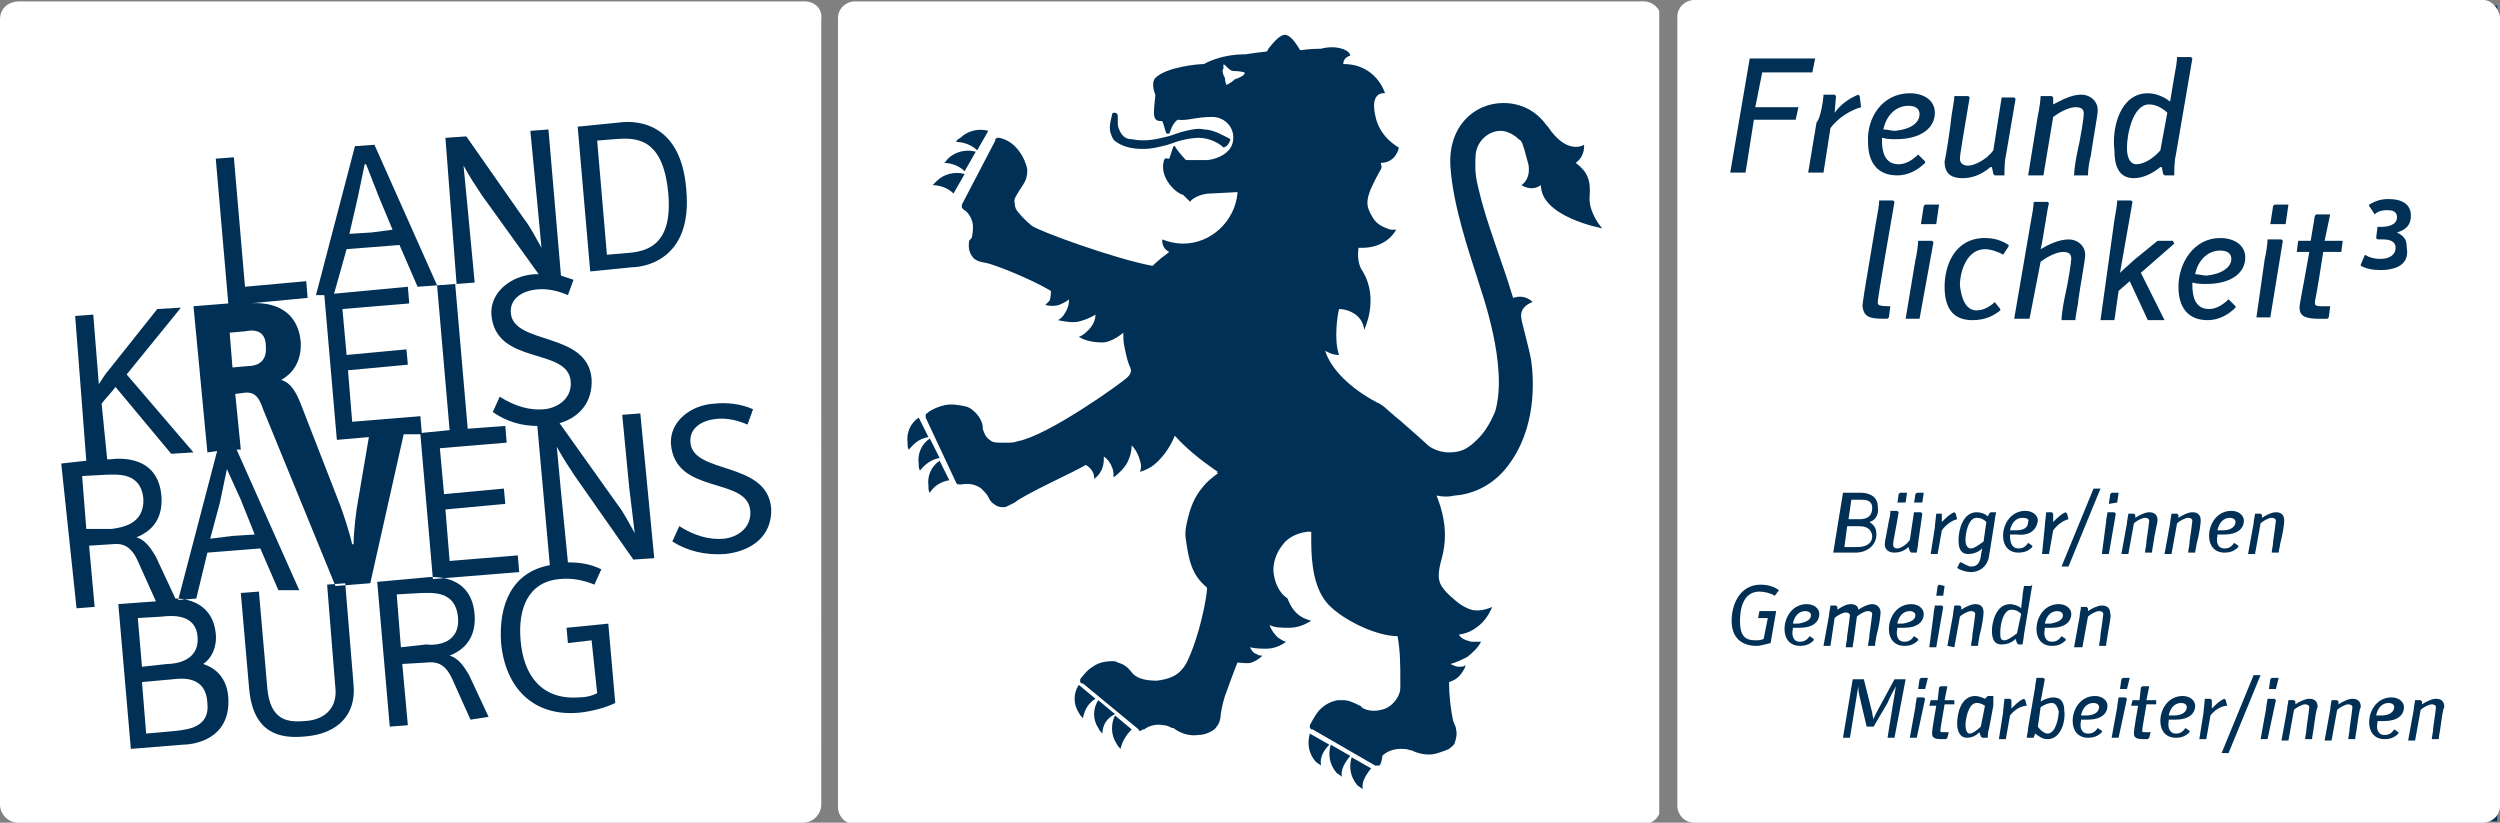 <?xml version="1.0" encoding="utf-8"?>
<!-- Generator: Adobe Illustrator 26.5.0, SVG Export Plug-In . SVG Version: 6.00 Build 0)  -->
<svg version="1.1" id="a" xmlns="http://www.w3.org/2000/svg" xmlns:xlink="http://www.w3.org/1999/xlink" x="0px" y="0px"
	 viewBox="0 0 179.6 59.1" style="enable-background:new 0 0 179.6 59.1;" xml:space="preserve">
<rect x="0" y="0" width="179.6" height="59.1" fill="#808080" stroke="none"/>
<style type="text/css">
	.st0{fill:#003056;}
	.st1{fill-rule:evenodd;clip-rule:evenodd;fill:#FFFFFF;}
	.st2{clip-path:url(#SVGID_00000045620663086589869010000012384781865145996445_);}
</style>
<rect x="121.3" y="0.4" class="st0" width="58.1" height="58.6"/>
<rect x="61.6" y="1.8" class="st0" width="55.4" height="56.2"/>
<rect x="1.6" y="0.8" class="st0" width="56.2" height="56.9"/>
<g>
	<path class="st1" d="M150.8,50.8c0-0.2-0.2-0.3-0.4-0.3c-0.5,0-0.8,0.4-0.9,0.9c0.2,0,0.3,0,0.4,0
		C150.5,51.4,150.8,51.1,150.8,50.8z"/>
	<path class="st1" d="M147.4,50.5c-0.2,0-0.5,0.1-0.8,0.3l-0.2,1.4c0.2,0.3,0.5,0.5,0.7,0.5c0.6,0,0.8-1.2,0.8-1.6
		C147.8,50.8,147.7,50.5,147.4,50.5L147.4,50.5z"/>
	<path class="st1" d="M141.2,52.1c0,0.3,0.1,0.6,0.3,0.6c0.2,0,0.5-0.2,0.8-0.5l0.3-1.5c-0.3-0.2-0.5-0.2-0.6-0.2
		C141.4,50.5,141.2,51.7,141.2,52.1L141.2,52.1z"/>
	<path class="st1" d="M157.1,50.8c0-0.2-0.2-0.3-0.4-0.3c-0.5,0-0.8,0.4-0.9,0.9c0.2,0,0.3,0,0.4,0
		C156.8,51.4,157.1,51.1,157.1,50.8z"/>
	<path class="st1" d="M145.3,37.2c-0.5,0-0.8,0.4-0.9,0.9c0.2,0,0.3,0,0.4,0c0.6,0,0.9-0.2,0.9-0.6
		C145.8,37.3,145.6,37.2,145.3,37.2z"/>
	<path class="st1" d="M148.2,44.2c0-0.2-0.2-0.3-0.4-0.3c-0.5,0-0.8,0.4-0.9,0.9c0.2,0,0.3,0,0.4,0
		C147.9,44.7,148.2,44.5,148.2,44.2z"/>
	<path class="st1" d="M142.7,37.5c-0.2-0.2-0.4-0.3-0.7-0.3c-0.6,0-0.8,1.1-0.8,1.6c0,0.3,0.1,0.6,0.4,0.6c0.2,0,0.5-0.2,0.9-0.5
		L142.7,37.5L142.7,37.5z"/>
	<path class="st1" d="M137.6,44.2c0-0.2-0.2-0.3-0.4-0.3c-0.5,0-0.8,0.4-0.9,0.9c0.2,0,0.3,0,0.4,0
		C137.3,44.7,137.6,44.5,137.6,44.2z"/>
	<path class="st1" d="M130.1,44.2c0-0.2-0.2-0.3-0.4-0.3c-0.5,0-0.8,0.4-0.9,0.9c0.2,0,0.3,0,0.4,0
		C129.8,44.7,130.1,44.5,130.1,44.2z"/>
	<path class="st1" d="M137.9,8.2c0-0.4-0.3-0.6-0.8-0.6c-0.9,0-1.6,0.7-1.8,1.7c0.3,0,0.6,0.1,0.8,0.1
		C137.3,9.3,137.9,8.8,137.9,8.2z"/>
	<path class="st1" d="M133.6,35.9H133l-0.2,1.4h0.8c0.5,0,0.9-0.2,0.9-0.8S134,35.9,133.6,35.9L133.6,35.9z"/>
	<path class="st1" d="M133.4,37.8h-0.7l-0.2,1.5h0.9c0.6,0,1.1-0.2,1.1-0.8C134.4,37.8,133.8,37.8,133.4,37.8L133.4,37.8z"/>
	<path class="st1" d="M144,46c0.2,0,0.5-0.2,0.9-0.5l0.3-1.4c-0.2-0.2-0.4-0.3-0.7-0.3c-0.6,0-0.8,1.1-0.8,1.6
		C143.7,45.8,143.7,46,144,46L144,46z"/>
	<path class="st1" d="M160.3,18.6c0-0.4-0.3-0.6-0.8-0.6c-0.9,0-1.6,0.7-1.8,1.7c0.3,0,0.6,0.1,0.8,0.1
		C159.6,19.7,160.3,19.2,160.3,18.6z"/>
	<path class="st1" d="M172,50.8c0-0.2-0.2-0.3-0.4-0.3c-0.5,0-0.8,0.4-0.9,0.9c0.2,0,0.3,0,0.4,0C171.7,51.4,172,51.1,172,50.8z"/>
	<path class="st1" d="M153.5,11.8c0.4,0,1.1-0.3,1.7-1l0.5-2.7c-0.3-0.3-0.8-0.6-1.3-0.6c-1.2,0-1.6,2.2-1.6,3.1
		C152.8,11.3,153,11.8,153.5,11.8L153.5,11.8z"/>
	<path class="st1" d="M178.4,0h-56.7c-0.6,0-1.2,0.5-1.2,1.2v56.7c0,0.6,0.5,1.2,1.2,1.2h56.7c0.6,0,1.2-0.5,1.2-1.2V1.2
		C179.5,0.6,179,0,178.4,0z M163.3,14.8l0.1-0.1h1l-0.2,1.4h-1.1L163.3,14.8L163.3,14.8z M162.7,18.6c0.1-0.4,0.2-1.1,0.2-1.4l1,0
		l0.1,0.1l-0.9,5.5h-1L162.7,18.6L162.7,18.6z M159.5,17.1c1,0,1.8,0.5,1.8,1.4c0,1.1-1,1.9-2.8,1.9c-0.3,0-0.6,0-1-0.1v0.2
		c0,0.8,0.2,1.7,1.2,1.7c0.5,0,1-0.3,1.4-0.7l0.5,0.5v0.1c-0.5,0.5-1.2,0.9-2,0.9c-1.4,0-2.1-0.9-2.1-2.4
		C156.5,18.9,157.6,17.1,159.5,17.1L159.5,17.1z M159.8,39.4c0.3,0,0.5-0.1,0.7-0.4l0.3,0.2v0.1c-0.3,0.3-0.6,0.4-1,0.4
		c-0.7,0-1.1-0.5-1.1-1.2c0-0.9,0.6-1.8,1.6-1.8c0.5,0,0.9,0.3,0.9,0.7c0,0.6-0.5,1-1.4,1c-0.2,0-0.3,0-0.5,0v0.1
		C159.2,38.9,159.3,39.4,159.8,39.4L159.8,39.4z M154.3,6.7c0.5,0,1.1,0.2,1.6,0.6h0l0.3-1.8c0.1-0.5,0.2-1.1,0.2-1.4l1,0l0.1,0.1
		l-1.2,7c-0.1,0.4-0.1,1.1-0.1,1.4h-0.7l-0.1-0.1l-0.1-0.5h-0.1c-0.6,0.5-1.3,0.8-1.9,0.8c-1.1,0-1.4-0.9-1.4-2
		C151.7,9.2,152.3,6.7,154.3,6.7L154.3,6.7z M151.9,15.8c0.1-0.6,0.2-1.1,0.2-1.4l1,0l0.1,0.1l-0.9,5.1h0c0.3-0.3,0.9-0.8,1.1-1
		l1.6-1.3l1.1,0l0.1,0.2l-2.4,2.1l1.7,3.4h-1.2l-1.3-2.8l-0.8,0.7l-0.3,2.1h-1L151.9,15.8L151.9,15.8z M142,22.3
		c0.5,0,1-0.3,1.3-0.6l0.4,0.5v0.1c-0.5,0.4-1.1,0.7-2,0.7c-1.5,0-2-1-2-2.4c0-1.5,0.7-3.5,2.9-3.5c0.5,0,1.1,0.1,1.7,0.5v0.1
		l-0.4,0.6c-0.3-0.2-0.9-0.4-1.3-0.4c-1.3,0-1.8,1.6-1.8,2.6C140.9,21.4,141.2,22.3,142,22.3L142,22.3z M142.4,39.4
		c-0.3,0.3-0.7,0.4-1,0.4c-0.6,0-0.7-0.5-0.7-1c0-0.7,0.3-2,1.3-2c0.3,0,0.6,0.1,0.8,0.3h0l0.1-0.2l0.1-0.1l0.4,0
		c0,0.1-0.1,0.4-0.1,0.6l-0.4,2.5c-0.1,0.8-0.7,1.2-1.3,1.2c-0.3,0-0.7-0.1-1-0.3l0.2-0.4h0.1c0.2,0.1,0.5,0.3,0.7,0.3
		c0.4,0,0.6-0.2,0.7-0.7C142.3,39.8,142.4,39.5,142.4,39.4L142.4,39.4L142.4,39.4z M144.4,43.4c0.2,0,0.6,0.1,0.8,0.3h0l0.1-0.9
		c0-0.2,0.1-0.6,0.1-0.7l0.5,0L146,42l-0.6,3.6c0,0.2-0.1,0.6-0.1,0.7H145l-0.1-0.1l-0.1-0.3h0c-0.3,0.3-0.7,0.4-1,0.4
		c-0.6,0-0.7-0.5-0.7-1C143.1,44.7,143.4,43.4,144.4,43.4L144.4,43.4z M144.9,38.4c-0.2,0-0.3,0-0.5,0v0.1c0,0.4,0.1,0.9,0.6,0.9
		c0.3,0,0.5-0.1,0.7-0.4l0.3,0.2v0.1c-0.3,0.3-0.6,0.4-1,0.4c-0.7,0-1.1-0.5-1.1-1.2c0-0.9,0.6-1.8,1.6-1.8c0.5,0,0.9,0.3,0.9,0.7
		C146.3,38.1,145.8,38.5,144.9,38.4L144.9,38.4z M145.8,22.9h-1.1l1.2-7c0.1-0.5,0.2-1.1,0.2-1.4l1,0l0.1,0.1
		c-0.1,0.2-0.4,2.5-0.6,3.3c0.5-0.3,1.3-0.7,2-0.7c0.7,0,1.2,0.5,1.2,1.1c0,0.4-0.3,1.9-0.5,3.3c0,0.3-0.2,1-0.2,1.4h-1
		c0-0.3,0.1-1,0.2-1.5c0.3-1.3,0.5-2.7,0.5-2.9c0-0.3-0.1-0.5-0.6-0.5s-1.2,0.4-1.6,0.7L145.8,22.9L145.8,22.9z M146.9,37.8
		c0-0.2,0.1-0.9,0.1-1l0.4,0l0.1,0.1l0,0.6h0c0.3-0.3,0.6-0.6,0.9-0.7l0.1,0.1l0.1,0.4c-0.4,0.1-0.8,0.4-1.1,0.8l-0.3,1.7h-0.5
		L146.9,37.8L146.9,37.8z M150.4,35.1h0.5l-2.3,5.6h-0.5L150.4,35.1z M151.3,37.5c0-0.2,0.1-0.6,0.1-0.7l0.5,0l0.1,0.1l-0.5,2.9
		h-0.5L151.3,37.5L151.3,37.5z M151.5,36.2l0.1-0.7l0.1-0.1h0.5l-0.1,0.7L151.5,36.2L151.5,36.2z M146.4,8.3
		c0.1-0.4,0.2-1.2,0.2-1.4l0.8,0l0.1,0.1v0.5l0,0c0.6-0.3,1.3-0.7,2-0.7c0.7,0,1.2,0.5,1.2,1.1c0,0.4-0.3,1.9-0.5,3.3
		c-0.1,0.3-0.2,1-0.2,1.4h-1c0-0.3,0.1-1,0.2-1.5c0.3-1.3,0.5-2.7,0.5-2.9c0-0.3-0.1-0.5-0.6-0.5s-1.2,0.4-1.6,0.7l-0.7,4.2h-1.1
		L146.4,8.3L146.4,8.3z M140.2,8.3c0.1-0.7,0.2-1.1,0.2-1.4h1l0.1,0.1c-0.4,2.4-0.7,4.1-0.7,4.4s0.2,0.5,0.6,0.5
		c0.4,0,1.3-0.4,1.8-1.1l0.6-3.8h0.9l0.1,0.1l-0.7,4.1c-0.1,0.4-0.1,1.1-0.1,1.4h-0.7l-0.1-0.1l-0.1-0.5H143c-0.7,0.6-1.4,0.8-2,0.8
		c-0.8,0-1.3-0.3-1.3-1.2C139.8,11.2,140.1,9.3,140.2,8.3L140.2,8.3z M139.5,36.9l0,0.6h0c0.3-0.3,0.6-0.6,0.9-0.7l0.1,0.1l0.1,0.4
		c-0.4,0.1-0.8,0.4-1.1,0.8l-0.3,1.7h-0.5l0.3-1.9c0-0.2,0.1-0.9,0.1-1L139.5,36.9L139.5,36.9L139.5,36.9z M139.7,42.1l-0.1,0.7
		h-0.5l0.1-0.7l0.1-0.1L139.7,42.1L139.7,42.1z M136.8,46.1c0.3,0,0.5-0.1,0.7-0.4l0.3,0.2V46c-0.3,0.3-0.6,0.4-1,0.4
		c-0.7,0-1.1-0.5-1.1-1.2c0-0.9,0.6-1.8,1.6-1.8c0.5,0,0.9,0.3,0.9,0.7c0,0.6-0.5,1-1.4,1c-0.2,0-0.3,0-0.5,0v0.1
		C136.2,45.6,136.3,46.1,136.8,46.1L136.8,46.1z M137.8,39c0,0.2-0.1,0.6-0.1,0.7h-0.4l-0.1-0.1l-0.1-0.3h0c-0.3,0.3-0.7,0.4-1,0.4
		c-0.4,0-0.7-0.2-0.7-0.6c0-0.2,0.2-1.1,0.3-1.7c0.1-0.4,0.1-0.5,0.1-0.7h0.5l0.1,0.1c-0.2,1.2-0.4,2.1-0.4,2.3s0.1,0.3,0.3,0.3
		c0.2,0,0.6-0.2,0.9-0.6l0.3-2h0.5l0.1,0.1L137.8,39L137.8,39z M134.3,37.5c0.3,0.2,0.5,0.4,0.5,0.9c0,0.8-0.7,1.3-1.5,1.3h-1.6
		l0.7-4.3h1.3c0.3,0,1.2,0.1,1.2,1C135,37,134.7,37.4,134.3,37.5L134.3,37.5L134.3,37.5L134.3,37.5z M133.8,22c0-0.2,0.1-0.9,1-6.2
		c0.1-0.5,0.2-1.1,0.2-1.4l1,0l0.1,0.1c-1.2,6.9-1.2,7.1-1.2,7.2c0,0.2,0,0.3,0.9,0.3l-0.1,0.8l-0.1,0.1h-0.3
		C134.2,22.9,133.9,22.7,133.8,22L133.8,22z M136.3,36.2l0.1-0.7l0.1-0.1h0.5l-0.1,0.7H136.3L136.3,36.2z M137.5,36.2l0.1-0.7
		l0.1-0.1h0.5l-0.1,0.7H137.5L137.5,36.2z M137.9,22.9h-1l0.7-4.2c0.1-0.4,0.2-1.1,0.2-1.4l1,0l0.1,0.1L137.9,22.9L137.9,22.9z
		 M139.1,16.1H138l0.2-1.3l0.1-0.1h1L139.1,16.1L139.1,16.1z M137.2,6.7c1,0,1.8,0.5,1.8,1.4c0,1.1-1,1.9-2.8,1.9
		c-0.3,0-0.6,0-1-0.1v0.2c0,0.8,0.2,1.7,1.2,1.7c0.5,0,1-0.3,1.4-0.7l0.5,0.5v0.1c-0.5,0.5-1.2,0.9-2,0.9c-1.4,0-2.1-0.9-2.1-2.4
		C134.1,8.5,135.2,6.7,137.2,6.7L137.2,6.7z M131,6.8l0.8,0l0.1,0.1l-0.1,1.2h0c0.5-0.7,1.2-1.1,1.7-1.3l0.1,0.1l0.1,0.8
		c-0.7,0.2-1.6,0.7-2.2,1.5l-0.5,3.2h-1.1l0.6-3.6C130.8,8.5,131,7.1,131,6.8L131,6.8z M125.7,4.2h4.7l-0.2,1h-3.6l-0.5,2.5l3.1,0
		l-0.2,0.9H126l-0.6,3.8h-1.1L125.7,4.2L125.7,4.2z M126.1,46c0.2,0,0.4,0,0.6-0.1l0.3-1.5h-0.7l0.1-0.5h1.2l-0.4,2.3
		c-0.4,0.1-0.8,0.2-1,0.2c-1.1,0-1.8-0.6-1.8-1.8c0-1.2,0.6-2.6,2.1-2.6c0.4,0,0.9,0.1,1.3,0.4l-0.3,0.4c-0.3-0.2-0.8-0.3-1.1-0.3
		c-1.1,0-1.4,1.1-1.4,2.1S125.3,46,126.1,46L126.1,46z M129.3,46.1c0.3,0,0.5-0.1,0.7-0.4l0.3,0.2V46c-0.3,0.3-0.6,0.4-1,0.4
		c-0.7,0-1.1-0.5-1.1-1.2c0-0.9,0.6-1.8,1.6-1.8c0.5,0,0.9,0.3,0.9,0.7c0,0.6-0.5,1-1.4,1c-0.2,0-0.3,0-0.5,0v0.1
		C128.7,45.6,128.8,46.1,129.3,46.1L129.3,46.1z M131.5,46.4H131l0.4-2.2c0-0.2,0.1-0.6,0.1-0.7l0.4,0l0.1,0.1v0.2h0
		c0.3-0.2,0.6-0.4,1-0.4c0.2,0,0.5,0.1,0.5,0.4c0.3-0.2,0.7-0.4,1-0.4c0.3,0,0.6,0.2,0.6,0.6c0,0.2-0.1,1-0.3,1.7
		c0,0.1-0.1,0.5-0.1,0.7h-0.5c0-0.2,0.1-0.5,0.1-0.8c0.1-0.7,0.2-1.4,0.2-1.5c0-0.1-0.1-0.2-0.3-0.2c-0.2,0-0.6,0.2-0.8,0.4
		l-0.2,1.5c0,0.1-0.1,0.5-0.1,0.7h-0.5c0-0.2,0.1-0.5,0.1-0.8c0.1-0.7,0.2-1.4,0.2-1.5c0-0.1-0.1-0.2-0.3-0.2
		c-0.2,0-0.6,0.2-0.8,0.4L131.5,46.4L131.5,46.4z M136.1,53h-0.5l0.6-3.7h0c-0.2,0.4-0.4,0.7-0.6,1.2l-1,1.7h-0.5l-0.4-1.7
		c-0.1-0.5-0.2-0.7-0.2-1.2h0l-0.6,3.7h-0.5l0.7-4.2h0.8l0.6,2.4c0,0.2,0.1,0.4,0.1,0.5h0c0-0.1,0.1-0.3,0.2-0.5l1.3-2.4h0.8
		L136.1,53L136.1,53z M137.7,53h-0.5l0.4-2.2c0-0.2,0.1-0.6,0.1-0.7l0.5,0l0.1,0.1L137.7,53L137.7,53z M138.3,49.5h-0.5l0.1-0.7
		l0.1-0.1h0.5L138.3,49.5L138.3,49.5z M138.9,44.2c0-0.2,0.1-0.6,0.1-0.7l0.5,0l0.1,0.1l-0.5,2.9h-0.5L138.9,44.2L138.9,44.2z
		 M140.4,50.6h-0.7c-0.3,1.7-0.3,1.8-0.3,1.9c0,0.1,0,0.1,0.3,0.1h0.3l-0.1,0.4l-0.1,0.1h-0.3c-0.5,0-0.7-0.1-0.7-0.4
		c0-0.1,0-0.3,0.3-2h-0.5l0.1-0.4h0.5l0.1-0.9l0.1-0.1h0.5l-0.2,1h0.7L140.4,50.6L140.4,50.6z M139.9,46.4l0.4-2.2
		c0-0.2,0.1-0.6,0.1-0.7l0.4,0l0.1,0.1v0.2h0c0.3-0.2,0.7-0.4,1-0.4c0.4,0,0.6,0.2,0.6,0.6c0,0.2-0.1,1-0.3,1.7
		c0,0.1-0.1,0.5-0.1,0.7h-0.5c0-0.2,0.1-0.5,0.1-0.8c0.1-0.7,0.2-1.4,0.2-1.5c0-0.1-0.1-0.2-0.3-0.2c-0.2,0-0.6,0.2-0.8,0.4
		l-0.4,2.2L139.9,46.4L139.9,46.4z M143.2,50.7l-0.3,1.6c-0.1,0.3-0.1,0.6-0.1,0.7h-0.4l-0.1-0.1l-0.1-0.3h0
		c-0.3,0.3-0.6,0.4-0.9,0.4c-0.5,0-0.7-0.5-0.7-1c0-0.8,0.3-2,1.3-2c0.2,0,0.5,0.1,0.7,0.2h0l0.1-0.1l0.1-0.1l0.4,0
		C143.2,50.3,143.2,50.5,143.2,50.7z M144.4,51.4l-0.3,1.7h-0.5l0.3-1.9c0-0.2,0.1-0.9,0.1-1l0.4,0l0.1,0.1l0,0.6h0
		c0.3-0.3,0.6-0.6,0.9-0.7l0.1,0.1l0.1,0.4C145.2,50.7,144.7,51,144.4,51.4L144.4,51.4z M147.1,53.1c-0.4,0-0.6-0.2-0.9-0.4h0
		l-0.1,0.3L146,53h-0.4c0-0.1,0.1-0.5,0.1-0.7l0.5-2.9c0-0.2,0.1-0.6,0.1-0.7l0.5,0l0.1,0.1l-0.3,1.6h0c0.3-0.2,0.7-0.3,0.9-0.3
		c0.6,0,0.8,0.4,0.8,1C148.4,51.7,148.1,53.1,147.1,53.1L147.1,53.1z M147.4,46.1c0.3,0,0.5-0.1,0.7-0.4l0.3,0.2V46
		c-0.3,0.3-0.6,0.4-1,0.4c-0.7,0-1.1-0.5-1.1-1.2c0-0.9,0.6-1.8,1.6-1.8c0.5,0,0.9,0.3,0.9,0.7c0,0.6-0.5,1-1.4,1
		c-0.2,0-0.3,0-0.5,0v0.1C146.8,45.6,146.9,46.1,147.4,46.1L147.4,46.1z M150,52.7c0.3,0,0.5-0.1,0.7-0.4l0.3,0.2v0.1
		c-0.3,0.3-0.6,0.4-1,0.4c-0.7,0-1.1-0.5-1.1-1.2c0-0.9,0.6-1.8,1.6-1.8c0.5,0,0.9,0.3,0.9,0.7c0,0.6-0.5,1-1.4,1
		c-0.2,0-0.3,0-0.5,0v0.1C149.4,52.2,149.5,52.7,150,52.7L150,52.7z M151.4,45.7c0,0.1-0.1,0.5-0.1,0.7h-0.5c0-0.2,0.1-0.5,0.1-0.8
		c0.1-0.7,0.2-1.4,0.2-1.5c0-0.1-0.1-0.2-0.3-0.2c-0.2,0-0.6,0.2-0.8,0.4l-0.4,2.2H149l0.4-2.2c0-0.2,0.1-0.6,0.1-0.7l0.4,0l0.1,0.1
		v0.2h0c0.3-0.2,0.7-0.4,1-0.4c0.4,0,0.6,0.2,0.6,0.6C151.7,44.2,151.5,45,151.4,45.7L151.4,45.7z M152.2,53h-0.5l0.4-2.2
		c0-0.2,0.1-0.6,0.1-0.7l0.5,0l0.1,0.1L152.2,53L152.2,53z M152.8,49.5h-0.5l0.1-0.7l0.1-0.1h0.5L152.8,49.5L152.8,49.5z
		 M154.9,50.6h-0.7c-0.3,1.7-0.3,1.8-0.3,1.9c0,0.1,0,0.1,0.3,0.1h0.3l-0.1,0.4l-0.1,0.1h-0.3c-0.5,0-0.7-0.1-0.7-0.4
		c0-0.1,0-0.3,0.3-2h-0.5l0.1-0.4h0.5l0.1-0.9l0.1-0.1h0.5l-0.2,1h0.7L154.9,50.6L154.9,50.6z M154.7,39c0,0.1-0.1,0.5-0.1,0.7h-0.5
		c0-0.2,0.1-0.5,0.1-0.8c0.1-0.7,0.2-1.4,0.2-1.5c0-0.1-0.1-0.2-0.3-0.2c-0.2,0-0.6,0.2-0.8,0.4l-0.4,2.2h-0.5l0.4-2.2
		c0-0.2,0.1-0.6,0.1-0.7l0.4,0l0.1,0.1v0.2h0c0.3-0.2,0.7-0.4,1-0.4c0.4,0,0.6,0.2,0.6,0.6C155,37.5,154.8,38.3,154.7,39L154.7,39z
		 M156.3,52.7c0.3,0,0.5-0.1,0.7-0.4l0.3,0.2v0.1c-0.3,0.3-0.6,0.4-1,0.4c-0.7,0-1.1-0.5-1.1-1.2c0-0.9,0.6-1.8,1.6-1.8
		c0.5,0,0.9,0.3,0.9,0.7c0,0.6-0.5,1-1.4,1c-0.2,0-0.3,0-0.5,0v0.1C155.7,52.3,155.9,52.7,156.3,52.7L156.3,52.7z M157.7,39.7h-0.5
		c0-0.2,0.1-0.5,0.1-0.8c0.1-0.7,0.2-1.4,0.2-1.5c0-0.1-0.1-0.2-0.3-0.2c-0.2,0-0.6,0.2-0.8,0.4l-0.4,2.2h-0.5l0.4-2.2
		c0-0.2,0.1-0.6,0.1-0.7l0.4,0l0.1,0.1v0.2h0c0.3-0.2,0.7-0.4,1-0.4c0.4,0,0.6,0.2,0.6,0.6c0,0.2-0.1,1-0.3,1.7
		C157.8,39.2,157.7,39.6,157.7,39.7L157.7,39.7z M158.8,51.4l-0.3,1.7H158l0.3-1.9c0-0.2,0.1-0.9,0.1-1l0.4,0l0.1,0.1l0,0.6h0
		c0.3-0.3,0.6-0.6,0.9-0.7l0.1,0.1l0.1,0.4C159.6,50.7,159.1,51,158.8,51.4L158.8,51.4z M159.6,54.1l2.3-5.6h0.5l-2.3,5.6H159.6z
		 M162.9,53.1h-0.5l0.4-2.2c0-0.2,0.1-0.6,0.1-0.7l0.5,0l0.1,0.1L162.9,53.1L162.9,53.1z M163.5,49.5H163l0.1-0.7l0.1-0.1h0.5
		L163.5,49.5L163.5,49.5z M163.7,39.7h-0.5c0-0.2,0.1-0.5,0.1-0.8c0.1-0.7,0.2-1.4,0.2-1.5c0-0.1-0.1-0.2-0.3-0.2
		c-0.2,0-0.6,0.2-0.8,0.4l-0.4,2.2h-0.5l0.4-2.2c0-0.2,0.1-0.6,0.1-0.7l0.4,0l0.1,0.1v0.2h0c0.3-0.2,0.7-0.4,1-0.4
		c0.4,0,0.6,0.2,0.6,0.6c0,0.2-0.1,1-0.3,1.7C163.8,39.2,163.7,39.6,163.7,39.7L163.7,39.7z M166.2,52.4c0,0.1-0.1,0.5-0.1,0.7h-0.5
		c0-0.2,0.1-0.5,0.1-0.8c0.1-0.7,0.2-1.4,0.2-1.5c0-0.1-0.1-0.2-0.3-0.2c-0.2,0-0.6,0.2-0.8,0.4l-0.4,2.2h-0.5l0.4-2.2
		c0-0.2,0.1-0.6,0.1-0.7l0.4,0l0.1,0.1v0.2h0c0.3-0.2,0.7-0.4,1-0.4c0.4,0,0.6,0.2,0.6,0.6C166.4,50.9,166.3,51.7,166.2,52.4
		L166.2,52.4z M165.2,22.1c0-0.3,0.1-0.6,0.7-4H165l0.1-0.8h0.9l0.3-1.8l0.1-0.1h1l-0.4,1.9h1.3l-0.1,0.8h-1.3
		c-0.5,3.3-0.6,3.5-0.6,3.6c0,0.2,0,0.3,0.5,0.3h0.6l-0.1,0.8l-0.1,0.1h-0.6C165.6,22.9,165.2,22.7,165.2,22.1z M169.3,52.4
		c0,0.1-0.1,0.5-0.1,0.7h-0.5c0-0.2,0.1-0.5,0.1-0.8c0.1-0.7,0.2-1.4,0.2-1.5c0-0.1-0.1-0.2-0.3-0.2c-0.2,0-0.6,0.2-0.8,0.4
		l-0.4,2.2h-0.5l0.4-2.2c0-0.2,0.1-0.6,0.1-0.7l0.4,0l0.1,0.1v0.2h0c0.3-0.2,0.7-0.4,1-0.4c0.4,0,0.6,0.2,0.6,0.6
		C169.5,50.9,169.4,51.7,169.3,52.4L169.3,52.4z M171.3,52.8c0.3,0,0.5-0.1,0.7-0.4l0.3,0.2v0.1c-0.3,0.3-0.6,0.4-1,0.4
		c-0.7,0-1.1-0.5-1.1-1.2c0-0.9,0.6-1.8,1.6-1.8c0.5,0,0.9,0.3,0.9,0.7c0,0.6-0.5,1-1.4,1c-0.2,0-0.3,0-0.5,0v0.1
		C170.7,52.3,170.8,52.8,171.3,52.8L171.3,52.8z M171,19.4c-0.6,0-1-0.1-1.4-0.3V19l0.3-0.7c0.3,0.2,0.7,0.3,1.1,0.3
		c0.8,0,1.1-0.4,1.1-0.8c0-0.5-0.5-0.6-0.9-0.6h-0.4l-0.1-0.1l0.1-0.8h0.2c0.5,0,1.2-0.1,1.2-0.7c0-0.4-0.3-0.5-0.7-0.5
		c-0.2,0-0.6,0-0.9,0.3l-0.4-0.6v-0.1c0.5-0.3,0.9-0.4,1.4-0.4c1,0,1.6,0.4,1.6,1.2c0,0.6-0.3,1-1,1.2v0c0.6,0.3,0.7,0.6,0.7,1.1
		C173.1,18.9,172.3,19.4,171,19.4L171,19.4z M175.3,52.4c0,0.1-0.1,0.5-0.1,0.7h-0.5c0-0.2,0.1-0.5,0.1-0.8c0.1-0.7,0.2-1.4,0.2-1.5
		c0-0.1-0.1-0.2-0.3-0.2s-0.6,0.2-0.8,0.4l-0.4,2.2h-0.5l0.4-2.2c0-0.2,0.1-0.6,0.1-0.7l0.4,0l0.1,0.1v0.2h0c0.3-0.2,0.7-0.4,1-0.4
		c0.4,0,0.6,0.2,0.6,0.6C175.5,50.9,175.4,51.7,175.3,52.4L175.3,52.4z"/>
	<path class="st1" d="M160.6,37.5c0-0.2-0.2-0.3-0.4-0.3c-0.5,0-0.8,0.4-0.9,0.9c0.2,0,0.3,0,0.4,0
		C160.3,38.1,160.6,37.8,160.6,37.5z"/>
</g>
<g>
	<defs>
		<rect id="SVGID_1_" x="0" y="0.1" width="119.2" height="59"/>
	</defs>
	<clipPath id="SVGID_00000068637913493384902640000007784690386748755366_">
		<use xlink:href="#SVGID_1_"  style="overflow:visible;"/>
	</clipPath>
	<g style="clip-path:url(#SVGID_00000068637913493384902640000007784690386748755366_);">
		<g>
			<polygon class="st1" points="16.3,33.7 15.8,36.1 15.1,38.7 16.7,38.5 18.3,38.4 17.3,35.9 16.3,33.7 			"/>
			<path class="st1" d="M10.3,35.8c-0.2-1.9-1.9-1.7-2.6-1.7l-1.8,0.1l0.3,3.8L8,38C8.7,37.9,10.4,37.7,10.3,35.8z"/>
			<polygon class="st1" points="28.2,16.5 27.2,14.1 26.3,11.8 26.2,11.8 25.7,14.2 25.1,16.8 26.7,16.7 			"/>
			<path class="st1" d="M14.2,45.8c-0.1-1.7-1.8-1.6-2.6-1.5l-1.7,0.1l0.3,3.5l1.8-0.2C12.6,47.7,14.3,47.5,14.2,45.8z"/>
			<path class="st1" d="M12.4,48.8L10.2,49l0.3,3.7l2.2-0.2c0.7-0.1,2.4-0.2,2.2-2C14.8,48.6,13.2,48.7,12.4,48.8L12.4,48.8z"/>
			<path class="st1" d="M32.9,44.3c-0.2-1.9-1.9-1.7-2.6-1.7l-1.8,0.1l0.3,3.8l1.8-0.2C31.4,46.4,33.1,46.2,32.9,44.3z"/>
			<path class="st1" d="M17.6,23.8l-1.1,0.1l0.2,2.5l1.1-0.1c0.4,0,1.4-0.1,1.3-1.4C19.1,23.6,18.1,23.7,17.6,23.8L17.6,23.8z"/>
			<path class="st1" d="M44.1,10l-1.2,0.1l0.7,8.2l1.2-0.1c1.4-0.1,3.6-0.3,3.2-4.4C47.6,9.7,45.5,9.9,44.1,10z"/>
			<path class="st1" d="M57.8,0.1H1.4C0.6,0.1,0,0.6,0,1.4v56.4c0,0.7,0.6,1.3,1.3,1.3h56.4c0.7,0,1.3-0.6,1.3-1.3V1.4
				C59.1,0.6,58.5,0.1,57.8,0.1z M13.1,53.5l-3.7,0.3L8.5,43.4l2.7-0.2l-1.3-2.9c-0.5-1.1-1.1-1.3-1.9-1.2l-1.6,0.1l0.4,4.4
				l-1.3,0.1L4.4,33.3l1.8-0.2L5.4,22.7l1.3-0.1l0.4,5h0c0.2-0.3,0.5-0.8,0.7-1l3.5-4.4l1.7-0.1l-3.9,4.8l4.8,5.6l-1.6,0.1l-4-4.8
				c-0.3,0.4-0.7,0.8-1,1.2l0.4,4l0.2,0c0.7-0.1,3.5-0.3,3.7,2.7c0.1,1.7-0.8,2.5-1.8,2.9v0c0.7,0.2,1.1,0.9,1.4,1.4l1.4,3l0,0
				c1.1,0,2.7,0.5,2.9,2.5c0.1,1-0.3,1.8-0.9,2.2l-0.1,0h0.1c0.9,0.3,1.7,1,1.8,2.4C16.6,53.2,13.8,53.5,13.1,53.5L13.1,53.5z
				 M22,52.9c-1.9,0.2-3.8-0.2-4.1-3.4l-0.6-6.9l1.3-0.1l0.6,6.9c0.2,2.4,1.5,2.5,2.7,2.4c1.7-0.1,2.3-1.2,2.2-2.3l-0.6-7.5l1.3-0.1
				l0.6,7.3C25.6,51.4,24.2,52.7,22,52.9z M24.1,42.1l-5.2-12.7c-0.3-0.9-0.6-1.2-1.2-1.2l-0.8,0.1l0.4,4l-0.3,0l4.5,10.1L20,42.4
				l-1.3-3l-3.8,0.3L14.1,43l-1.3,0.1l2.8-10.7l-0.7,0.1L13.9,22l2.5-0.2l-0.9-10.4l1.3-0.1l0.8,9.3l4.4-0.4l0.1,1.2l-4.2,0.4
				c1-0.1,3.4,0,3.7,2.7c0.1,1.6-0.7,2.4-1.4,2.8v0c0.8,0.2,1.2,1.2,1.4,1.7l2.8,7.2c0.2,0.5,0.7,2,0.9,2.9h0.1c0-0.9,0.2-2.5,0.3-3
				l0.8-4.7l-2.3,0.2l-0.9-10.4l-0.6,0l2.8-10.7l1.4-0.1l4.5,10.1L30,20.6l-1.3-3l-3.8,0.3L24,21.1l5.3-0.5l0.1,1.2l-4.8,0.4
				l0.3,3.3l4.3-0.4l0.1,1.1L25,26.6l0.3,3.7l4.9-0.4l0.1,1.2l2-0.2l-0.9-10.4l1.3-0.1l0.9,10.4l2.7-0.2l0.1,1.2l-4.8,0.4l0.3,3.3
				l4.3-0.4l0.1,1.1l-4.3,0.4l0.3,3.7l4.9-0.4l0.1,1.2l-6.2,0.5l-0.9-10.4L29,31.2l-2.4,10.7L24.1,42.1L24.1,42.1z M33.8,51.7
				l-1.3-2.9c-0.5-1.1-1.1-1.3-1.9-1.2l-1.7,0.1l0.4,4.4L28,52.2l-0.9-10.4l3.3-0.3c0.7-0.1,3.5-0.3,3.7,2.7
				c0.1,1.7-0.8,2.5-1.8,2.9v0c0.7,0.2,1.1,0.9,1.4,1.4l1.4,3L33.8,51.7L33.8,51.7z M45.5,40.2l-4.2-6c-0.4-0.6-0.8-1.2-1.3-2.1h0
				l0.3,3.2l0.5,5.1c0.8,0,1.6,0.1,2.4,0.5L42.7,42c-0.7-0.3-1.6-0.5-2.5-0.4c-2.3,0.2-3,2.2-2.8,4.4c0.2,2.5,1.5,4.3,4.2,4.1
				c0.5,0,0.9-0.1,1.3-0.3L42.5,46l-1.7,0.2l-0.1-1.1l3-0.3l0.5,5.7c-0.6,0.3-1.6,0.6-2.6,0.7c-3.3,0.3-5.3-1.8-5.6-5
				c-0.2-2.8,0.8-5.1,3.5-5.6l-0.9-10c-1.1,0-2.2-0.3-3.2-1l0.5-1.1c1.1,0.7,2.2,1,3.2,0.9c1-0.1,2-0.8,1.9-2
				c-0.2-2.5-5.4-1.1-5.7-4.8c-0.1-1.6,1.4-2.8,3.1-2.9l0.3,0l-4.1-5.7c-0.4-0.6-0.8-1.2-1.3-2.1h0l0.3,3.1l0.5,5.3l-1.3,0.1L32,9.9
				l1.5-0.1l4.2,6c0.4,0.5,0.8,1.3,1.2,2h0l-0.3-3.2l-0.5-5.2l1.3-0.1l0.9,10.5c0.3,0.1,0.6,0.2,0.9,0.3l-0.4,1.1
				c-0.7-0.3-1.5-0.5-2.3-0.4c-0.9,0.1-1.9,0.6-1.8,1.7c0.2,2.3,5.5,1.3,5.8,4.7c0.1,1.7-0.9,2.8-2.3,3.2l4.2,5.9
				c0.4,0.5,0.8,1.3,1.2,2h0L45.2,35l-0.5-5.2l1.3-0.1L47,40.1L45.5,40.2L45.5,40.2z M45.4,19.2l-3,0.3L41.5,9.1l3-0.3
				c0.7-0.1,4.4-0.4,4.8,4.8C49.8,18.8,46.1,19.2,45.4,19.2z M52.1,39.8c-1.4,0.1-2.7-0.2-3.8-0.9l0.5-1.1c1.1,0.7,2.2,1,3.2,0.9
				c1-0.1,2-0.8,1.9-2c-0.2-2.5-5.4-1.1-5.7-4.8c-0.1-1.6,1.4-2.8,3.1-2.9c0.9-0.1,1.9,0,2.8,0.4l-0.4,1.1c-0.7-0.3-1.5-0.5-2.3-0.4
				c-0.9,0.1-1.9,0.6-1.8,1.7c0.2,2.3,5.5,1.3,5.8,4.7C55.5,38.5,54,39.6,52.1,39.8L52.1,39.8z"/>
		</g>
		<g>
			<path class="st1" d="M88.6,5.1c-0.4,0-0.8-0.9-0.7-0.2c0,0-0.2,0.2,0.1,0.7c0,0.1,0,0.2,0.1,0.5c0,0,0.3-0.1,0.6-0.4
				c0.9-0.3,0.7-0.5,0.7-0.5S89.1,5.1,88.6,5.1L88.6,5.1z"/>
			<path class="st1" d="M118.1,0.1H61.4c-0.6,0-1.2,0.5-1.2,1.2v56.7c0,0.6,0.5,1.2,1.2,1.2h56.7c0.6,0,1.2-0.5,1.2-1.2V1.2
				C119.3,0.6,118.7,0.1,118.1,0.1z M79.9,8.2c0-0.1,0.1-0.1,0.2-0.1c0.1,0,0.2,0.1,0.2,0.2c0,0,0,0.4,0,0.4c0,0.2,0,0.4,0.1,0.6
				c0.2,0.5,0.5,0.7,0.9,0.7c1,0.2,1.8,0,2.6-0.2c0.4-0.1,0.8-0.3,1.3-0.4c0.4-0.1,0.9-0.2,1.3-0.1c0.7,0,1.5,0.5,1.9,0.7
				c-0.1,0.3-0.2,0.5-0.5,0.6c-0.3-0.3-1-0.7-1.8-0.7c-0.4,0-0.9,0.1-1.3,0.2c-0.4,0.1-0.8,0.3-1.3,0.4c-0.4,0.1-0.9,0.2-1.3,0.2
				c-0.4,0-1.3,0-2-0.5c-0.2-0.1-0.3-0.3-0.4-0.6C79.6,9.1,79.9,8.3,79.9,8.2z M69,9.9c0.5-0.5,1.3-0.7,2-0.5l-0.8,1.4
				c-0.4-0.4-1-0.6-1.5-0.6C68.7,10.1,68.8,10,69,9.9L69,9.9z M68.1,11.4c0.5-0.5,1.3-0.7,2-0.5l-0.8,1.4c-0.4-0.4-1-0.6-1.5-0.6
				C67.9,11.7,68,11.5,68.1,11.4L68.1,11.4z M67.3,13c0.5-0.5,1.3-0.7,2-0.5l-0.8,1.4c-0.4-0.4-1-0.6-1.5-0.6
				C67.1,13.2,67.2,13.1,67.3,13L67.3,13z M65.3,32.3c-0.1-0.1-0.1-0.3-0.1-0.5c-0.1-0.7,0.2-1.4,0.8-1.8l0.7,1.4
				C66.1,31.5,65.7,31.8,65.3,32.3L65.3,32.3z M66.1,33.8C66,33.7,66,33.5,66,33.3c-0.1-0.7,0.2-1.4,0.8-1.8l0.7,1.4
				C66.9,33,66.4,33.4,66.1,33.8L66.1,33.8z M66.8,35.4c-0.1-0.1-0.1-0.3-0.1-0.5c-0.1-0.7,0.2-1.4,0.8-1.8l0.7,1.4
				C67.6,34.6,67.1,34.9,66.8,35.4L66.8,35.4z M77.8,51.6c-0.1-0.1-0.2-0.2-0.3-0.4c-0.4-0.6-0.4-1.4,0-2l1.2,1
				C78.2,50.5,77.9,51,77.8,51.6z M79.2,52.7c-0.1-0.1-0.2-0.2-0.3-0.4c-0.4-0.6-0.4-1.4,0-2l1.2,1C79.5,51.6,79.2,52.1,79.2,52.7z
				 M80.5,53.8c-0.1-0.1-0.2-0.2-0.3-0.4c-0.4-0.6-0.4-1.4-0.1-2l1.2,1C80.9,52.8,80.6,53.3,80.5,53.8z M94.9,55
				c-0.1-0.1-0.3-0.2-0.4-0.3c-0.5-0.6-0.6-1.3-0.4-2l1.4,0.8C95.1,53.9,94.8,54.4,94.9,55z M96.4,55.8c-0.1-0.1-0.3-0.2-0.4-0.3
				c-0.5-0.6-0.6-1.3-0.4-2l1.4,0.8C96.6,54.8,96.3,55.3,96.4,55.8z M97.9,56.7c-0.1-0.1-0.3-0.2-0.4-0.3c-0.5-0.6-0.6-1.3-0.4-2
				l1.4,0.8C98.1,55.7,97.8,56.2,97.9,56.7z M110.7,13.3c-0.7,0.5-1.4,0-1.4,0s0.7-0.4,0.5-1.5c0,0-0.2-0.7-0.3-1.1
				c-0.1-0.2-0.1-0.4-0.2-0.5c0-0.1-0.2-0.2-0.2-0.2c-0.3-0.3-0.8-0.6-1.3-0.6c-0.9,0-1.8,0.8-1.8,1.9c0,0.4-0.1,1,0.2,2.2
				c0.6,2.6,1.7,5.2,2.5,7.9c0.9-0.3,1.4,0.3,1.4,0.3s-1,0.3-0.8,1.2c0,0.2,0.6,2.3,0.7,3c0.2,1.4,0.4,4.9-1.7,7.6
				c-0.9,1.2-2.3,2-3.8,2.1c-0.4,0.1-0.8,0.1-1.3,0c0.2,0.5,0.4,1.1,0.5,1.7c0.2,1.1,0.1,2.1-0.2,3.1c0,0,0,0,0,0
				c-0.1,0.4-0.2,0.9-0.1,1.3c0.1,0.6,1,1.3,1,1.3s0.6,0.6,1.3,0.8c0.7,0.2,1.5-0.2,1.5-0.2s-0.3,0.8-0.9,1.3
				c-0.6,0.5-1,0.6-1.5,0.7c0.2,0.3,0.5,0.4,0.9,0.5c0.2,0,0.5,0,0.7,0c-0.2,0.4-0.6,0.8-1,1.1c-0.4,0.2-0.8,0.4-1.2,0.5
				c0.2,0.1,0.4,0.2,0.6,0.2c0.2,0,0.3,0,0.5-0.1c-0.1,0.3-0.3,0.6-0.5,0.8c-0.2,0.2-0.4,0.3-0.7,0.4c0,0.9,0.1,1.9,0.3,2.8l0.2,0.5
				c0,0,0,0.1,0,0.1c0.1,0.3,0,0.7-0.1,1c-0.1,0.2-0.3,0.3-0.4,0.4c0,0,0,0,0,0c-0.2,0.1-0.5,0.2-0.8,0.3c-0.6,0.2-1.3,0.1-1.9-0.2
				l-0.1,0c-0.2-0.1-0.4-0.1-0.7-0.1c-0.5,0-1,0.2-1.3,0.5c0,0,0,0,0,0.1l0,0C99.2,55,99.1,55,99,55c-0.1,0-0.1,0-0.2,0l-4.5-2.6
				c0,0,0,0-0.1,0c-0.1-0.1-0.1-0.1-0.1-0.2c0,0,0-0.1,0-0.1c0,0,0.4-0.8,0.7-1.1c0.4-0.4,0.8-0.6,1.3-0.7c0,0,0,0,0,0
				c0.1,0,0.3,0,0.4,0c0.4,0,0.8,0.2,1.2,0.4c0,0,0.1,0,0.1,0.1c0.4,0.3,1,0.3,1.4,0.2c0.5-0.1,0.9-0.4,1.2-0.9
				c0.1-0.2,0.2-0.4,0.2-0.7l0-0.4v0c0,0,0-0.1,0-0.1c0-1.1,0-2.1-0.2-3.2c-1.5,0-3.8-1.1-4.9-2.2c-1.1-1.1-1.3-3-1.3-4.6
				c0-0.2,0-0.4,0-0.6l0,0v-0.1c-0.1,0-0.2,0-0.3,0c-0.7,0.1-1.4,0.4-1.8,1c-0.4,0.5-0.7,1.3-0.6,2c0.1,0.7,0.4,1.4,1,1.8
				c0,0,0.2,0.6,0.6,1c0.4,0.4,0.8,0.5,1.1,0.6c-0.5,0.3-1,0.5-1.6,0.5c-0.5,0-1,0-1.4-0.2c0.1,0.3,0.3,0.6,0.6,0.9
				c0.2,0.1,0.4,0.3,0.6,0.3c-0.4,0.3-0.9,0.5-1.4,0.5c-0.4,0-0.8,0-1.2-0.1c0.1,0.2,0.2,0.4,0.5,0.5c0.1,0.1,0.3,0.1,0.4,0.1
				c-0.2,0.2-0.5,0.4-0.8,0.5c-0.3,0.1-0.7,0-1,0c-0.1,0.2-0.9,2.4-0.9,2.4c-0.2,0.6-0.3,1.3-0.3,1.3c0,0.3-0.1,0.7-0.3,0.9
				c-0.1,0.2-0.3,0.3-0.5,0.4c0,0,0,0,0,0c-0.2,0.1-0.5,0.2-0.8,0.2c-0.6,0.1-1.3-0.1-1.8-0.5l-0.1,0c-0.2-0.1-0.4-0.2-0.6-0.2
				c-0.5-0.1-1,0-1.4,0.3c0,0,0,0-0.1,0h0c-0.1,0.1-0.2,0.1-0.2,0.1c-0.1,0-0.1,0-0.1-0.1l-4-3.3c0,0,0,0-0.1,0c0,0-0.1-0.1-0.1-0.1
				c0,0,0-0.1,0-0.1c0,0,0-0.1,0-0.1c0,0,0.5-0.7,0.9-0.9c0.4-0.3,0.9-0.4,1.4-0.4c0,0,0,0,0,0c0.1,0,0.3,0,0.4,0.1
				c0.4,0.1,0.7,0.3,1,0.7c0.3,0.4,0.9,0.6,1.8,0.6c0.9-0.1,1.5-0.4,1.8-0.8c0.3-0.3,0.5-0.8,0.7-1.3c0.8-2,1.2-4.6,1.1-4.6
				c-1.1-0.9-1.3-2-1.5-3.4c-0.1-0.5,0-1,0.1-1.4c0.2-0.9,0.5-1.7,1.1-2.4c0.3-0.4,0.7-0.7,1.1-1l-0.1-0.1h0.1l-0.3-0.2
				c-1-0.7-2-1.5-2.8-2.4c0,0-0.3,0.8-0.9,1.5c-0.6,0.7-1,0.9-1.6,1.1c0.1-0.3,0.1-0.5,0-0.8c-0.1-0.4-0.3-0.8-0.6-1.1l0,0l0,0
				c0,0.4-0.1,0.8-0.3,1.2c-0.2,0.4-0.6,0.8-1,1.1c0-0.2,0-0.5-0.1-0.7c-0.1-0.3-0.3-0.6-0.6-0.8c0,0.3,0,0.5-0.1,0.8
				c-0.1,0.3-0.3,0.6-0.6,0.8c0-0.2,0-0.3-0.1-0.5c-0.1-0.2-0.3-0.4-0.5-0.5c-0.8,0.5-4.4,2.1-5.1,2.7c-0.2,0.1-0.4,0.2-0.6,0.3
				c-0.3,0.1-0.7,0-0.9-0.2c-0.2-0.1-0.3-0.3-0.4-0.5c-0.1-0.2-0.3-0.4-0.5-0.6c-0.4-0.3-0.9-0.4-1.4-0.3c0,0-0.1,0-0.1,0
				c-0.1,0-0.2,0-0.2,0c0,0-0.1-0.1-0.1-0.1l-2.2-4.7c0,0,0,0,0-0.1c0-0.1,0-0.2,0.1-0.2c0,0,0.1-0.1,0.1-0.1
				c0.3-0.2,0.7-0.4,1.2-0.5c0.5-0.1,1,0,1.5,0.1c0,0,0.3,0.1,0.4,0.2c0.4,0.3,0.7,0.7,0.8,1.2c0,0.1,0,0.2,0,0.2
				c0.1,0.3,0.2,0.6,0.5,0.8c0.2,0.2,0.5,0.2,0.8,0.2l0.4,0c0.4,0,0.5,0,0.8-0.1c2.2-0.4,7.5-4.2,7.9-4.6c0.4-0.4,0.2-0.6,0.2-0.7
				c-0.2-0.4-0.3-0.9-0.4-1.4c-0.1-0.4-0.1-0.7-0.1-1.1c0,0-0.8,0.7-1.5,0.7c-0.6,0-1.2-0.1-1.7-0.4c0.3-0.1,0.5-0.3,0.7-0.5
				c0.3-0.3,0.5-0.7,0.5-1.1v0l0,0c-0.3,0.2-0.8,0.4-1.2,0.5c-0.5,0.1-1,0-1.5-0.1c0.2-0.1,0.4-0.3,0.5-0.5c0.2-0.3,0.3-0.6,0.3-1
				c-0.2,0.2-0.5,0.3-0.7,0.4c-0.3,0.1-0.7,0.1-1,0c0.1-0.1,0.2-0.2,0.3-0.3c0.1-0.2,0.1-0.7,0.1-0.7c-1.5-0.9-4.1-1.9-4.6-2
				c-0.5-0.1-0.6-0.1-0.9-0.3c-0.2-0.2-0.4-0.5-0.4-0.9s0-0.4,0.2-0.6c0.1-0.3,0.1-0.8,0.1-0.8c0-0.5-0.3-1-0.6-1.2
				c0,0-0.1,0-0.1-0.1c-0.1,0-0.1-0.1-0.1-0.2c0,0,0-0.1,0-0.1l2.4-4.6l0-0.1c0.1-0.1,0.1-0.1,0.2-0.1c0,0,0.1,0,0.1,0
				s0.6,0.1,1.1,0.6s0.7,1,0.8,1.3s0.1,0.4,0.1,0.4c0,0.5-0.1,0.7-0.2,0.9c-0.1,0.2-0.4,0.6-0.5,0.8c-0.1,0.2-0.3,0.4-0.2,0.7
				c0,0.3,0.1,0.5,0.3,0.7c0,0,0.3,0.4,0.9,0.9c0.5,0.4,6,2.4,8.7,2.9c0.4-0.4,0.8-0.7,1.2-1c-0.6-0.3-0.5-0.9-0.5-0.9
				c0.5,0.2,1,0.3,1.5,0.3c2,0,3.7-1.6,3.9-3.6l0,0v-0.1l-1.9,0.1c-0.9,0-1.5,0.5-1.5,0.6C85.1,14.1,85,14,85,14
				c-0.5-0.1-1.7-1.2-1.4-2.4c0-0.1,0.1-0.3,0.3-0.2H84l0.3-0.9c0,0,0,0,0,0c0,0,0,0,0.1,0c0.1,0.2,0.5,0.7,0.8,1c0.4,0,0.9,0,1.5,0
				c0.3,0,1.9-0.3,1.9-1.6c0-0.5-0.2-0.9-0.6-1.2c-0.1-0.1-0.5-0.3-0.9-0.3c-1.2,0-1.8,0.3-2.5,0.2c-0.4,0.3-0.5,0.8-0.6,1
				c0,0,0,0-0.1,0s0,0-0.1,0c-0.1-0.2-0.2-0.7-0.3-0.9c-0.3,0-0.6,0-0.6-0.6c0-0.5,0.1-1.1,0.1-1.3c-0.1-0.2-0.3-0.9,0-1.2
				c0.8-0.8,3.1-1,3.5-1c0,0,1.1-0.7,3-0.7c0.6-0.1,1.5-0.2,1.5-0.2c0.1-0.1,0.1-0.2,0.2-0.3c0.4-0.5,0.8-0.9,1.1-0.9
				c0.4,0,0.8,0.6,1.1,1.1h0.1c0.1,0,0.5-0.1,1.4-0.1C96,3.2,97,3.6,97,4c0,0-0.5,0.1-0.5,0.6c2.4,0,3,2.1,3,2.1s-1.1-0.2-0.7,1.6
				c0.3,1.6,1.7,2.3,1.7,2.3s-0.2,1.1-1.3,1.1c0.1,0.5,0.1,0.2-0.5,1.4c-0.7,1.4-0.5,1.8-0.1,2.5c0.4,0.7,1.1,0.8,1.3,0.9h0.4
				c-0.1,0.2-0.8,1.4-2.7,1.3c0,0-0.2,1,0.3,1.7c1.2,2,0.1,4.2,0.1,4.2s0-1-1.2-1.4c-0.3-0.1-0.6-0.1-0.6-0.1
				c-0.1,0.3-0.4,2.2,0,3.3c-0.5,0-0.8-0.2-1-0.3c0.4,1.3,1.8,2.7,3.7,3.7c0.5,0.2,0.8,0.6,1.2,0.9c0.2,0.2,0.5,0.4,0.7,0.6
				c0.8,0.7,1.6,1.4,1.8,1.6c0.1,0.1,0.7,0.5,1.5,0.5c0.5,0,1-0.1,1.4-0.4c0.3-0.2,0.5-0.4,0.7-0.6c0.5-0.5,0.9-1.2,1.2-1.9
				c1-3.3-1-8.7-1.2-9.4c-0.7-2.2-1.8-5.4-2-8.2c-0.2-2.9,1.7-4.6,3.8-4.6c1.3,0,2.4,0.6,3.1,1.6l0.1,0.1c1.4,2.1,2.6,1.3,2.6,1.3
				s0.1,0.8-0.6,1.3c0.8,0.6,1.1,1.2,1,2.4c-0.1,1.2,0.9,2.3,0.9,2.3S110.7,15.6,110.7,13.3L110.7,13.3z"/>
		</g>
	</g>
</g>
</svg>

